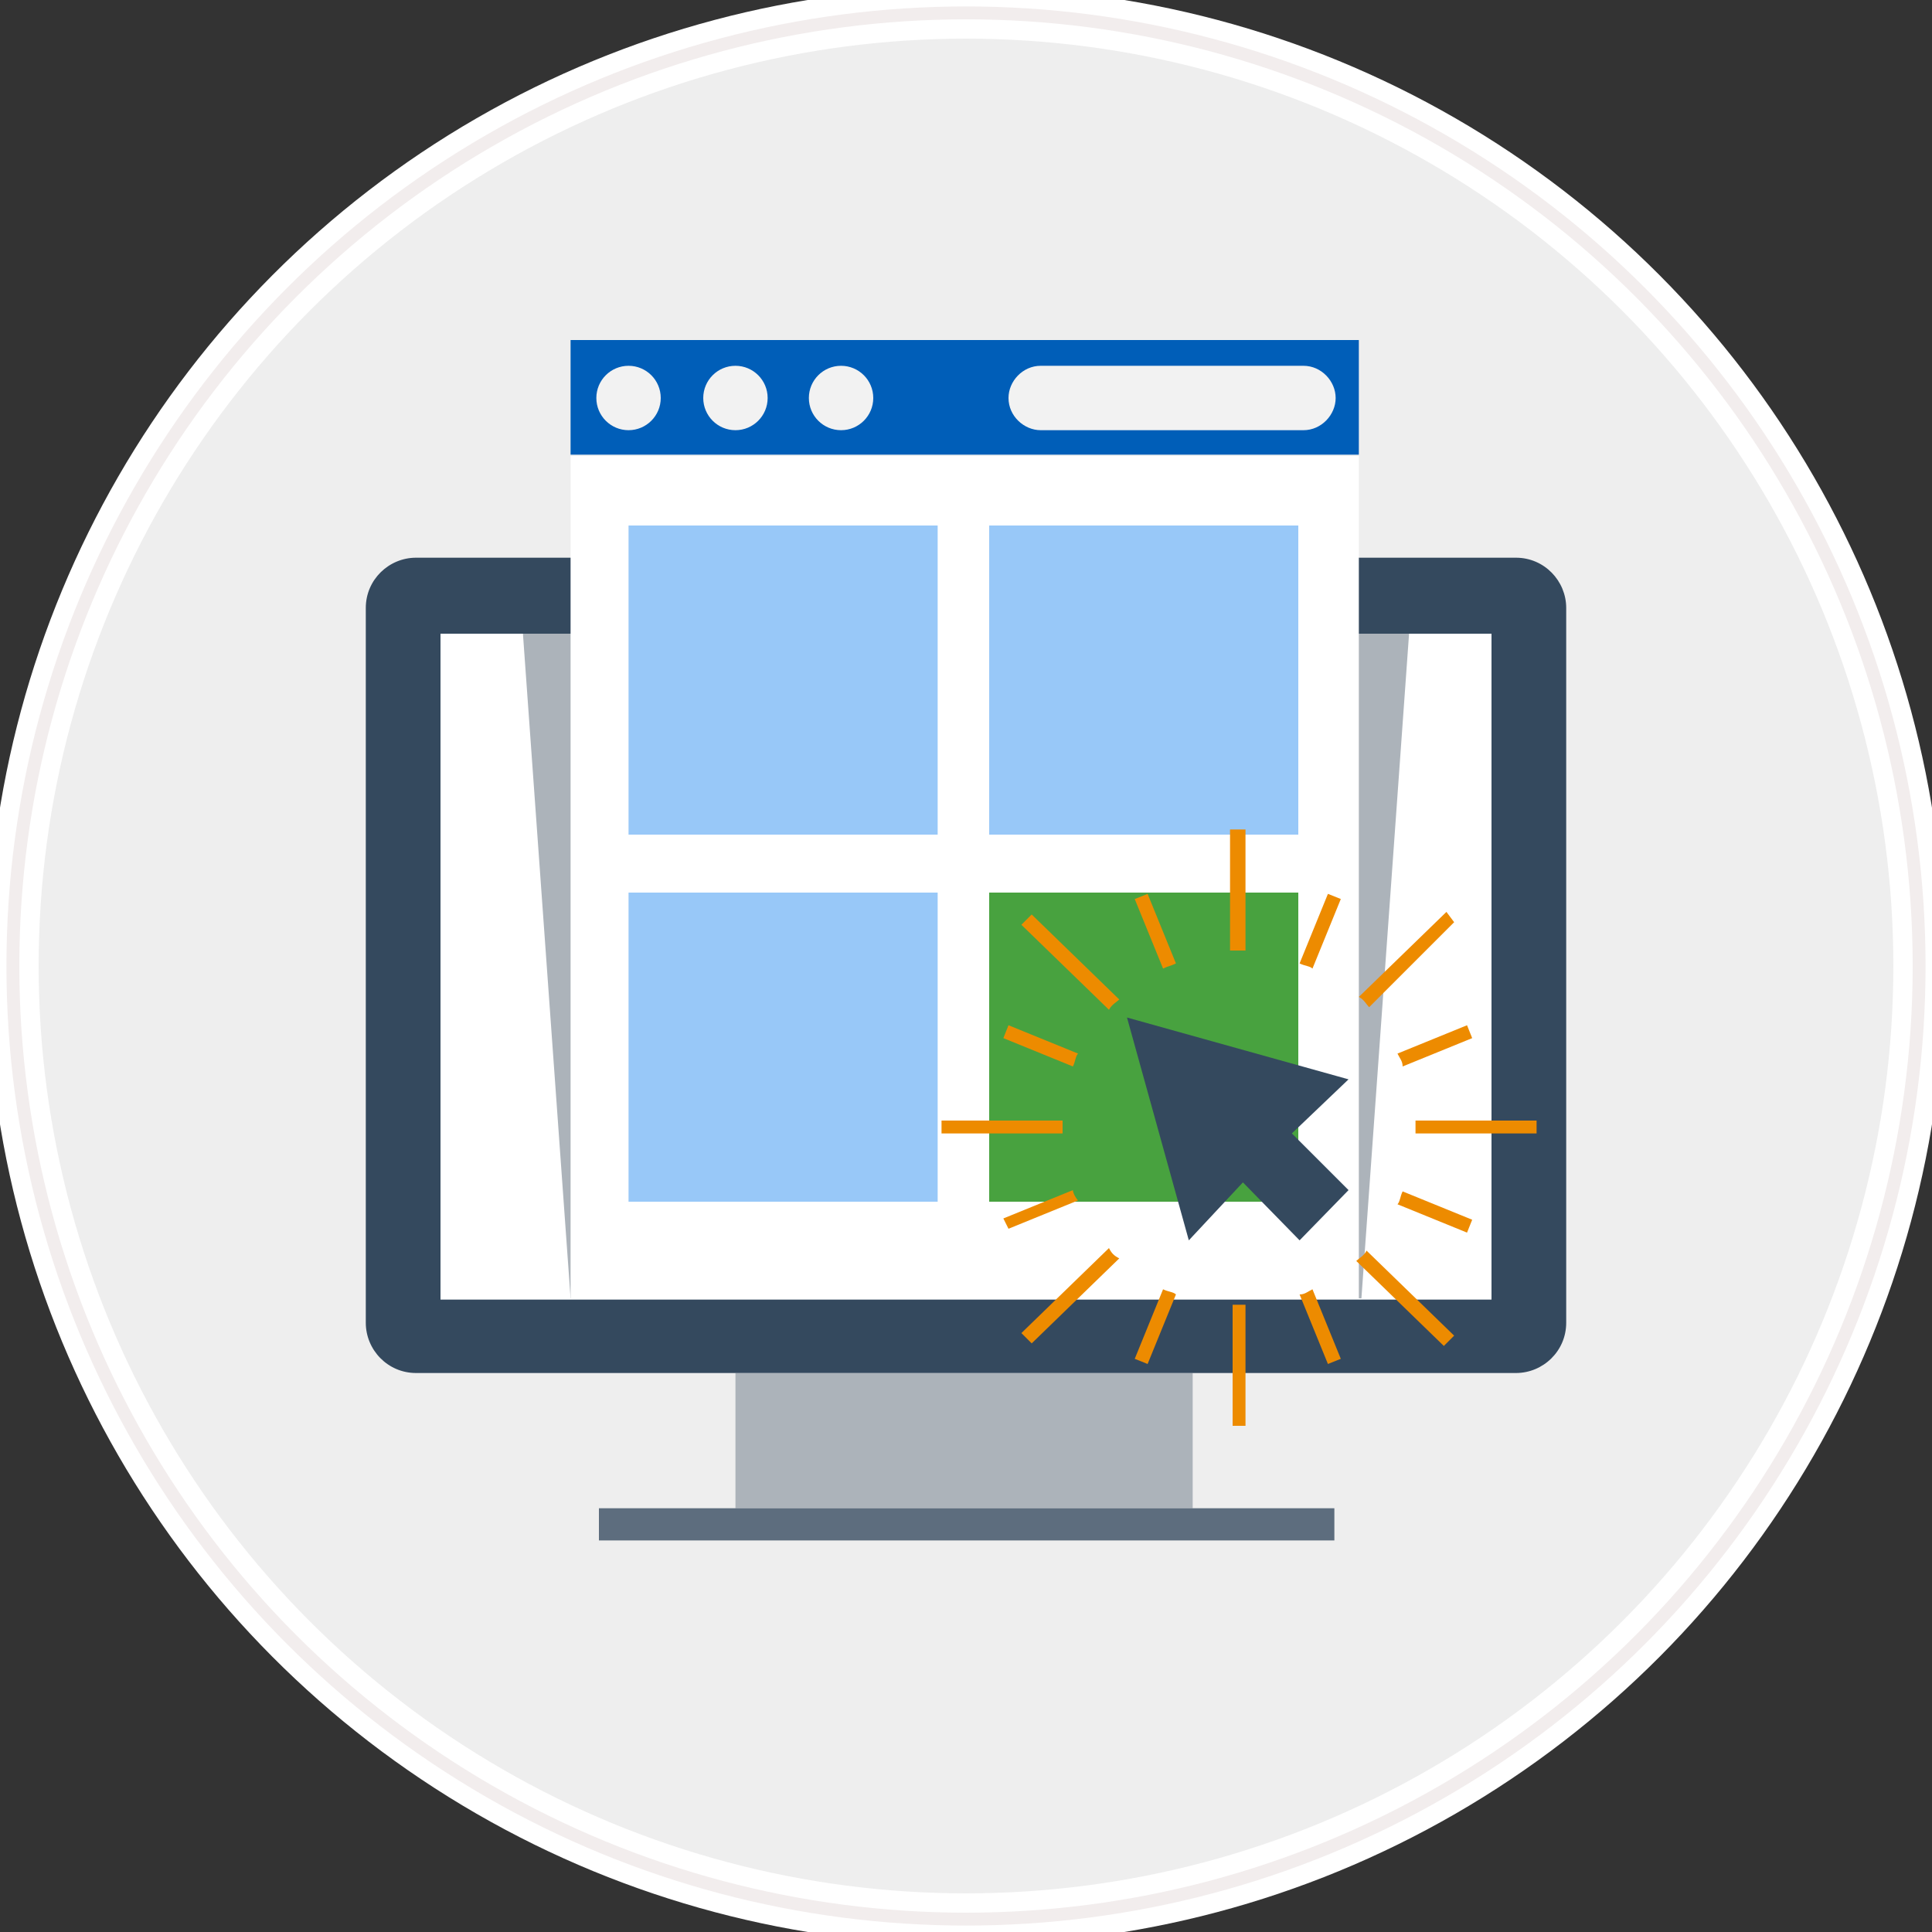 <svg xmlns:sketch="http://www.bohemiancoding.com/sketch/ns" xmlns="http://www.w3.org/2000/svg" xmlns:xlink="http://www.w3.org/1999/xlink" id="Layer_1" x="0px" y="0px" viewBox="0 0 150 150" style="enable-background:new 0 0 150 150;" xml:space="preserve"><rect x="0" y="0" width="150" height="150" fill="#333333" stroke="none"/><style type="text/css">	.st0{fill:#EEEEEE;stroke:#FFFFFF;stroke-width:4;}	.st1{fill:none;stroke:#F2EDED;}	.st2{fill:#ACB3BA;}	.st3{fill:#34495E;}	.st4{fill:#FFFFFF;}	.st5{fill:#5D6D7E;}	.st6{fill:#005EB8;}	.st7{fill:#F2F2F2;}	.st8{fill:#98C8F8;}	.st9{fill:#48A23F;}	.st10{fill:#ED8B00;}</style><g id="Oval-1">	<g sketch:type="MSShapeGroup">		<circle id="path-1" class="st0" cx="75" cy="75" r="74"></circle>	</g>	<g>		<circle id="path-1_1_" class="st1" cx="75" cy="75" r="74"></circle>	</g></g><g>	<rect x="57.1" y="106.6" class="st2" width="35.5" height="10.5"></rect>	<path class="st3" d="M117.7,43.3H32.3c-2.1,0-3.9,1.7-3.9,3.9v55.5c0,2.1,1.7,3.9,3.9,3.9h85.4c2.1,0,3.9-1.7,3.9-3.9V47.2  C121.6,45.1,119.9,43.3,117.7,43.3z"></path>	<rect x="34.2" y="49.2" class="st4" width="81.6" height="51.7"></rect>	<rect x="46.5" y="117.1" class="st5" width="57.1" height="2.5"></rect>	<polygon class="st2" points="109.4,49.2 105.7,100.8 44.3,100.8 40.6,49.2  "></polygon>	<rect x="44.3" y="35.4" class="st4" width="61.2" height="65.4"></rect>	<rect x="44.3" y="26.4" class="st6" width="61.2" height="8.9"></rect>	<g>		<circle class="st7" cx="65.3" cy="30.9" r="2.5"></circle>		<circle class="st7" cx="57.1" cy="30.9" r="2.5"></circle>		<circle class="st7" cx="48.8" cy="30.9" r="2.5"></circle>		<path class="st7" d="M101.2,28.4H80.8c-1.4,0-2.5,1.2-2.5,2.5c0,1.4,1.2,2.5,2.5,2.5h20.4c1.4,0,2.5-1.2,2.5-2.5   C103.7,29.6,102.6,28.4,101.2,28.4z"></path>	</g>	<rect x="48.8" y="40.8" class="st8" width="24" height="24"></rect>	<rect x="76.8" y="40.8" class="st8" width="24" height="24"></rect>	<rect x="48.8" y="69.3" class="st8" width="24" height="24"></rect>	<rect x="76.8" y="69.3" class="st9" width="24" height="24"></rect></g><g>	<path class="st10" d="M96.7,64.4v9.4c-0.2,0-0.4,0-0.6,0s-0.4,0-0.6,0v-9.4H96.7z"></path>	<path class="st10" d="M96.7,101.3v9.4h-1v-9.4c0.2,0,0.4,0,0.6,0S96.5,101.3,96.7,101.3z"></path>	<path class="st10" d="M112.9,71.6l-6.6,6.6c-0.2-0.2-0.4-0.6-0.8-0.8l6.8-6.6L112.9,71.6z"></path>	<path class="st10" d="M86.9,97.7l-6.8,6.6l-0.8-0.8l6.8-6.6C86.3,97.3,86.5,97.5,86.9,97.7z"></path>	<path class="st10" d="M119.3,87v1h-9.4c0-0.2,0-0.4,0-0.4c0-0.2,0-0.4,0-0.6H119.3z"></path>	<path class="st10" d="M82.5,87.6c0,0.2,0,0.4,0,0.4h-9.4v-1h9.4C82.5,87.2,82.5,87.4,82.5,87.6z"></path>	<path class="st10" d="M112.9,103.7l-0.8,0.8l-6.8-6.6c0.2-0.2,0.6-0.4,0.8-0.8L112.9,103.7z"></path>	<path class="st10" d="M86.9,77.6c-0.2,0.2-0.6,0.4-0.8,0.8l-6.8-6.6l0.8-0.8L86.9,77.6z"></path>	<path class="st10" d="M91.3,74.8c-0.4,0.2-0.6,0.2-1,0.4l-2.2-5.4l1-0.4L91.3,74.8z"></path>	<path class="st10" d="M104.1,105.5l-1,0.4l-2.2-5.4c0.4,0,0.6-0.2,1-0.4L104.1,105.5z"></path>	<path class="st10" d="M83.7,81.8c-0.2,0.2-0.2,0.6-0.4,1l-5.4-2.2l0.4-1L83.7,81.8z"></path>	<path class="st10" d="M114.3,94.7l-0.4,1l-5.4-2.2c0.2-0.2,0.2-0.6,0.4-1L114.3,94.7z"></path>	<path class="st10" d="M83.7,93.2l-5.4,2.2l-0.4-0.8l5.4-2.2C83.3,92.6,83.5,93,83.7,93.2z"></path>	<path class="st10" d="M114.3,80.6l-5.4,2.2c0-0.4-0.2-0.6-0.4-1l5.4-2.2L114.3,80.6z"></path>	<path class="st10" d="M91.3,100.5l-2.2,5.4l-1-0.4l2.2-5.4C90.7,100.3,91.1,100.3,91.3,100.5z"></path>	<path class="st10" d="M104.1,69.8l-2.2,5.4c-0.2-0.2-0.6-0.2-1-0.4l2.2-5.4L104.1,69.8z"></path></g><polygon class="st3" points="87.5,79 92.3,96.3 96.5,91.8 100.9,96.3 104.7,92.4 100.3,88 104.7,83.8 "></polygon></svg>